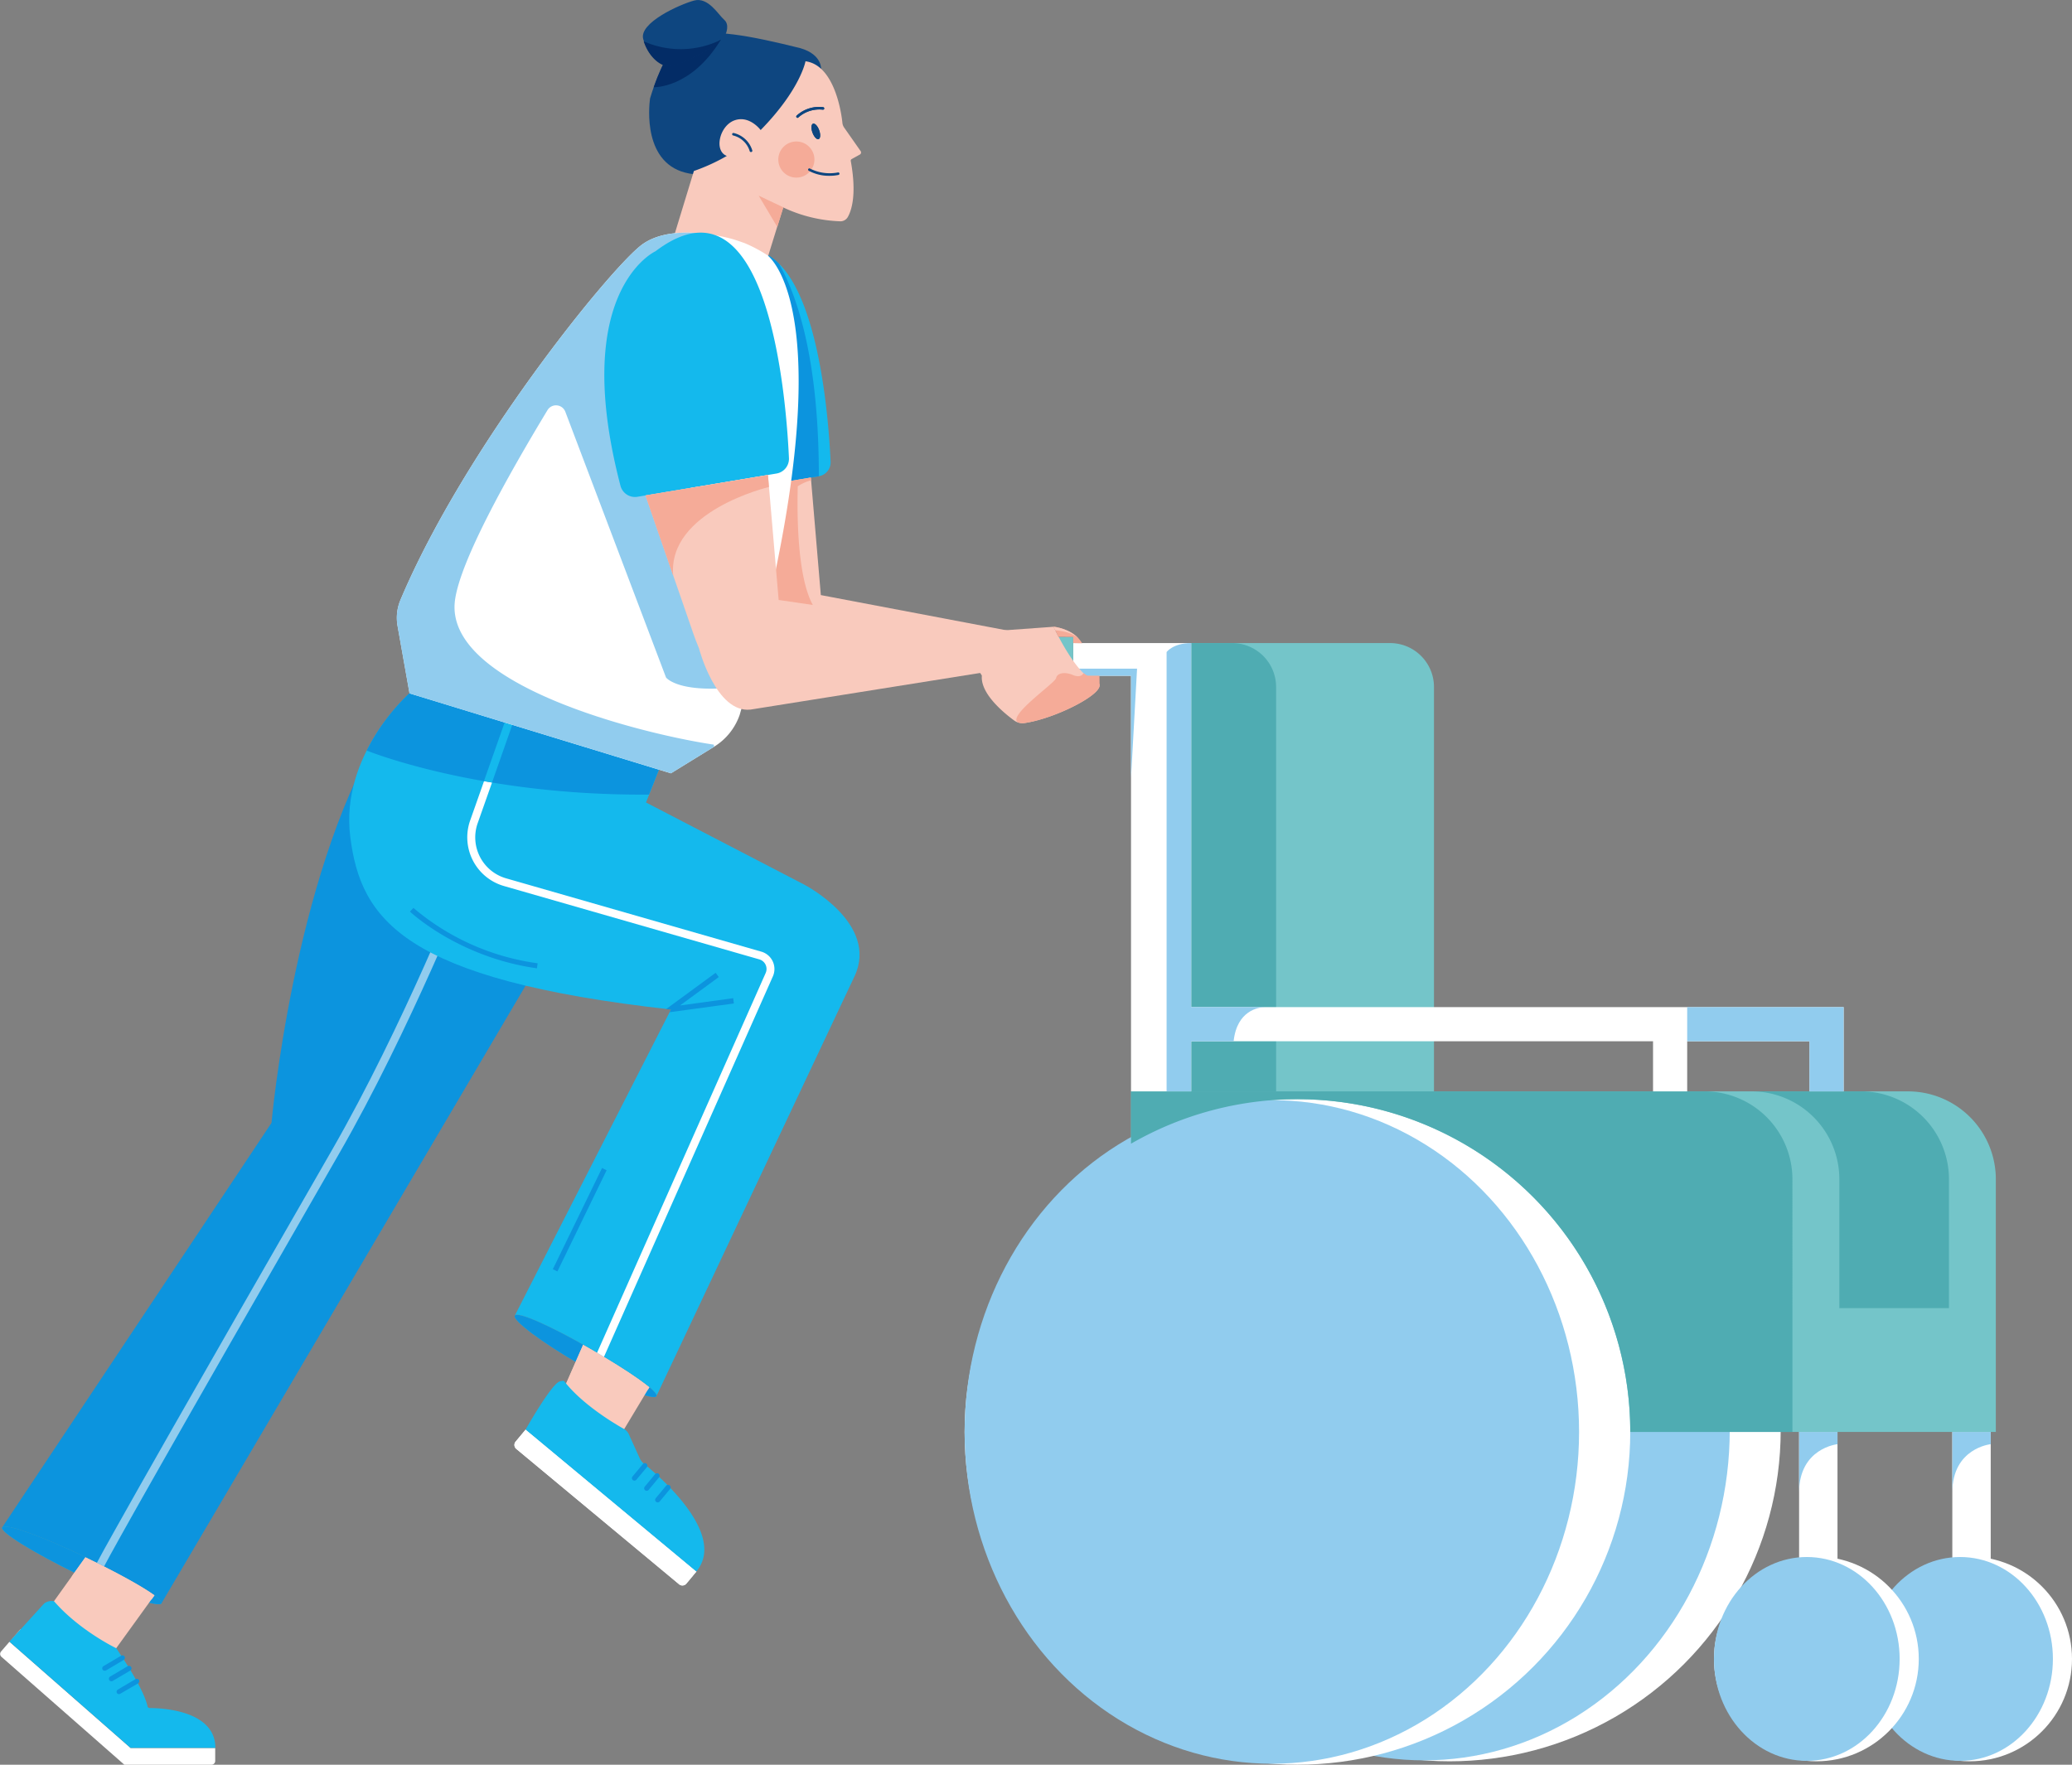 <svg id="Calque_1" data-name="Calque 1" xmlns="http://www.w3.org/2000/svg" viewBox="0 0 623.79 531.38">
  <rect x="0" y="0" width="623.79" height="531.38" fill="#808080" stroke="none"/>
  <defs>
    <style>
      .cls-1 {
        fill: #fff;
      }

      .cls-2 {
        fill: #91ccee;
      }

      .cls-3 {
        fill: #74c5c9;
      }

      .cls-4 {
        fill: #4facb2;
      }

      .cls-5 {
        fill: #fccd45;
      }

      .cls-6 {
        fill: #14b9ed;
      }

      .cls-7 {
        fill: #0c94de;
      }

      .cls-8 {
        fill: #f9cabd;
      }

      .cls-9 {
        fill: #f5ab98;
      }

      .cls-10 {
        fill: #0e4680;
      }

      .cls-11 {
        fill: #032c66;
      }

      .cls-12 {
        fill: none;
      }
    </style>
  </defs>
  <g>
    <g>
      <circle class="cls-1" cx="436.4" cy="430.67" r="99.69"/>
      <ellipse class="cls-2" cx="428.73" cy="430.67" rx="92.02" ry="99.4"/>
      <rect class="cls-1" x="587.76" y="431.18" width="11.56" height="70.77"/>
      <circle class="cls-1" cx="592.96" cy="499.53" r="30.83"/>
      <ellipse class="cls-2" cx="590.09" cy="499.53" rx="27.95" ry="30.69"/>
      <path class="cls-2" d="M587.76,431.18v18.25c0-13.42,11.56-14.56,11.56-14.56v-3.69Z"/>
      <rect class="cls-1" x="541.63" y="431.18" width="11.56" height="70.77"/>
      <circle class="cls-1" cx="546.83" cy="499.53" r="30.83"/>
      <ellipse class="cls-2" cx="543.95" cy="499.53" rx="27.95" ry="30.69"/>
      <path class="cls-2" d="M541.63,431.18v18.25c0-13.42,11.56-14.56,11.56-14.56v-3.69Z"/>
      <path class="cls-3" d="M418.48,193.64H358.61V338.38h73.1V206.88A13.23,13.23,0,0,0,418.48,193.64Z"/>
      <path class="cls-4" d="M371,193.64H358.61V338.38h25.57V206.88A13.23,13.23,0,0,0,371,193.64Z"/>
      <path class="cls-3" d="M574.39,328.63H340.5V431.18H600.86V355.1A26.47,26.47,0,0,0,574.39,328.63Z"/>
      <circle class="cls-1" cx="390.6" cy="431.18" r="100.2"/>
      <ellipse class="cls-2" cx="382.9" cy="431.18" rx="92.49" ry="99.91"/>
      <path class="cls-4" d="M553.75,355.1v38.8h33V355.1a26.47,26.47,0,0,0-26.47-26.47h-33A26.47,26.47,0,0,1,553.75,355.1Z"/>
      <path class="cls-4" d="M513.15,328.63H340.5v15.76a100.23,100.23,0,0,1,150.31,86.79h48.81V355.1A26.47,26.47,0,0,0,513.15,328.63Z"/>
      <polygon class="cls-1" points="507.94 303.26 358.61 303.26 358.61 193.64 340.5 193.64 340.5 193.64 323.09 193.64 323.09 203.49 340.5 203.49 340.5 328.63 358.61 328.63 358.61 313.54 497.66 313.54 497.66 328.63 507.94 328.63 507.94 313.54 544.76 313.54 544.76 328.63 555.04 328.63 555.04 313.54 555.04 307.12 555.04 303.26 507.94 303.26"/>
      <polygon class="cls-2" points="507.94 303.26 507.94 307.12 507.94 313.54 544.76 313.54 544.76 328.63 555.04 328.63 555.04 313.54 555.04 307.12 555.04 303.26 507.94 303.26"/>
      <path class="cls-2" d="M358.61,303.26V193.64c-5.49,0-7.4,2.71-7.4,2.71V328.63h7.4V313.54h12.78c1-9.33,7.54-10.21,9.33-10.28Z"/>
      <polygon class="cls-2" points="340.5 203.49 340.5 234.22 342.32 201.35 323.09 201.35 323.09 203.49 340.5 203.49"/>
      <path class="cls-3" d="M303.61,205.35h19.48V191.79H303.61a6.77,6.77,0,0,0-6.78,6.78h0A6.78,6.78,0,0,0,303.61,205.35Z"/>
      <path class="cls-5" d="M303.61,205.35h19.48v-4H303.61c-3.75,0-6.78-1.25-6.78-2.78A6.78,6.78,0,0,0,303.61,205.35Z"/>
    </g>
    <g>
      <path class="cls-6" d="M212.31,80.47S188,91.57,202.4,146.85a4.24,4.24,0,0,0,4.79,3.11l39.33-6.56a4.24,4.24,0,0,0,3.54-4.36C249.3,122.3,244.28,56.31,212.31,80.47Z"/>
      <path class="cls-7" d="M224.66,75.23l-15.2,34.62c.26,1.78,7.3,24.47,11.47,37.82l25.59-4.27c0-35.31-6.49-54.25-12-64A13.08,13.08,0,0,0,224.66,75.23Z"/>
      <path class="cls-8" d="M239.21,210.17c-9.83,1.15-14.65-17.36-14.65-17.36-.56-1.33-1.08-2.69-1.56-4.06l-13.54-39.17,34.66-5.78,3,35.39,60.49,11.48-.81,8.75Z"/>
      <path class="cls-9" d="M250.06,186.5c-9.72-1.13-10.21-27.6-9.89-40.07a13.16,13.16,0,0,1,4-1.79l-.07-.84-3.89.65-28.79,4.8a15.51,15.51,0,0,0-.8,3.75L223,188.75c.39,1.12.83,2.22,1.27,3.31C239.31,190.16,258.06,187.44,250.06,186.5Z"/>
      <path class="cls-10" d="M241,14.52C247.7,16.47,247.2,21,247.2,21L236.33,38.37s-13.6,16.57-28.76,13.89c-14.14-2.5-12.2-20.22-11.87-22.61,2.85-9.5,7.09-17.3,10.64-18.59,7.41-2.71,19.67-.27,34.65,3.45Z"/>
      <path class="cls-11" d="M206.34,11.06c-3.12,1.14-6.76,7.29-9.54,15.21,0,0,11.27.43,20.22-14.31l-9.68-1.21C207,10.84,206.66,10.94,206.34,11.06Z"/>
      <path class="cls-10" d="M218.47,10.27s1.3-2.81-.46-4.33S213.21-1,208.93.17s-16.68,6.71-15.28,11.61,5,8.21,8,8S214.81,15.05,218.47,10.27Z"/>
      <path class="cls-11" d="M217,12a27.43,27.43,0,0,1-23.21.44c1.5,4.62,5,7.69,7.86,7.51C204.33,19.75,212.63,16.12,217,12Z"/>
      <path class="cls-6" d="M48.65,482.75c-.68,1.4-12.11-2.31-25.27-8.73S0,461.33.65,459.93s12,2.62,25.2,9S49.33,481.36,48.65,482.75Z"/>
      <path class="cls-7" d="M48.65,482.75c-.68,1.4-12.11-2.31-25.27-8.73S0,461.33.65,459.93s12,2.62,25.2,9S49.33,481.36,48.65,482.75Z"/>
      <path class="cls-6" d="M197.62,420.4c-.78,1.35-11.15-2.71-22.87-9.47S154.21,397.5,155,396.16s10.86,3.13,22.58,9.9S198.39,419.06,197.62,420.4Z"/>
      <path class="cls-7" d="M197.62,420.4c-.78,1.35-11.15-2.71-22.87-9.47S154.21,397.5,155,396.16s10.86,3.13,22.58,9.9S198.39,419.06,197.62,420.4Z"/>
      <g>
        <path class="cls-8" d="M177.56,406.06c-.66-.39-1.32-.76-2-1.13l-8.46,19.23,20.2,7.19,8.19-13.63C192.24,415,185.51,410.64,177.56,406.06Z"/>
        <path class="cls-1" d="M150.05,451.09h63.76a1.55,1.55,0,0,1,1.55,1.55v4.75a0,0,0,0,1,0,0H148.5a0,0,0,0,1,0,0v-4.75A1.55,1.55,0,0,1,150.05,451.09Z" transform="translate(31.37 919.82) rotate(-140.25)"/>
        <path class="cls-12" d="M189.44,432.16a3.67,3.67,0,0,0-1.11-1.55l-17-14.15a2.83,2.83,0,0,0-2.9-.45c-2.58,1-10.18,14.44-10.18,14.44l51.4,42.74c9.32-11.2-11.23-28.78-15.74-32.42a4.55,4.55,0,0,1-1.32-1.69Z"/>
        <path class="cls-1" d="M150.05,451.09h63.76a1.55,1.55,0,0,1,1.55,1.55v4.75a0,0,0,0,1,0,0H148.5a0,0,0,0,1,0,0v-4.75A1.55,1.55,0,0,1,150.05,451.09Z" transform="translate(31.37 919.82) rotate(-140.25)"/>
        <path class="cls-6" d="M169.79,415.82c6.3,8.17,18.31,14.59,18.31,14.59l.23.2a3.67,3.67,0,0,1,1.11,1.55l3.14,6.92a4.55,4.55,0,0,0,1.32,1.69c4.51,3.64,25.06,21.22,15.74,32.42l-51.4-42.74S165.84,417,168.42,416A2.9,2.9,0,0,1,169.79,415.82Z"/>
        <path class="cls-7" d="M191,445.85a.74.74,0,0,1-.48-.18.75.75,0,0,1-.1-1.07l3.13-3.77a.76.76,0,0,1,1.07-.09.75.75,0,0,1,.1,1.07l-3.13,3.76A.77.77,0,0,1,191,445.85Z"/>
        <path class="cls-7" d="M194.69,448.9a.78.78,0,0,1-.49-.18.76.76,0,0,1-.09-1.07l3.12-3.77a.77.77,0,0,1,1.08-.09.76.76,0,0,1,.1,1.07l-3.13,3.76A.77.77,0,0,1,194.69,448.9Z"/>
        <path class="cls-7" d="M198,452.39a.75.75,0,0,1-.49-.17.77.77,0,0,1-.1-1.08l3.13-3.76a.76.76,0,1,1,1.17,1l-3.13,3.76A.74.74,0,0,1,198,452.39Z"/>
        <path class="cls-8" d="M177.56,406.06c-.66-.39-1.32-.76-2-1.13l-5.06,11.58h0c10.29-2.83,24.53,2,24.53,2l.47-.79C192.25,415,185.52,410.65,177.56,406.06Z"/>
      </g>
      <path class="cls-7" d="M183.38,254.12l-69.2-32.8C88.27,264.87,81.74,338.11,81.74,338.11L.65,459.93c.68-1.39,12,2.62,25.2,9s23.48,12.4,22.8,13.79Z"/>
      <path class="cls-2" d="M141.78,264l-2.24-.88c-.18.46-18.29,46.13-39.59,83.17-20,34.75-36.15,63-48.06,83.88-7.44,13.06-13.2,23.25-17.13,30.28-2.94,5.25-4.64,8.3-5.59,10.14.74.36,1.45.73,2.16,1.09,3.4-6.46,18.11-32.75,70.7-124.2C123.42,310.31,141.6,264.48,141.78,264Z"/>
      <path class="cls-6" d="M257.25,294c7.5-15.91-15.07-27.6-15.19-27.66l-47.57-24.7L202,222.57l-59.11-18.83-19.58,5s-21,18.39-17.86,43.24,15.82,43,96.55,52l-47,92.14c.78-1.35,10.86,3.13,22.58,9.9s20.83,13,20.06,14.34Z"/>
      <path class="cls-1" d="M179.75,407.33l2.08,1.24L232.68,294a5.44,5.44,0,0,0-3.47-7.44l-76.84-22.08a12.83,12.83,0,0,1-8.56-16.61l11.35-32.19-2.27-.79-11.35,32.18a15.26,15.26,0,0,0,10.16,19.72l76.85,22.08a3,3,0,0,1,1.94,4.16Z"/>
      <path class="cls-7" d="M142.85,203.74l-19.58,5A62.69,62.69,0,0,0,110.39,226s33.48,13.68,85,13.26h0L202,222.57Z"/>
      <path class="cls-6" d="M148.13,235.62l7-19.94-2.27-.79-7.17,20.32Z"/>
      <path class="cls-7" d="M220.94,302.16l-.21-1.59-16,2.19,11.66-8.55-.94-1.29-14.91,10.93L202,304l-.4.79Z"/>
      <path class="cls-8" d="M242.5,18.45S241,26.9,229,39.16c0,0-3.37-4.56-7.9-2.91s-6.23,9.25-2.28,10.7a57.8,57.8,0,0,1-9.92,4.54l-8.63,28.27h.11C202.28,80,229.44,83,231,77.91h0l4.79-15.45A43.68,43.68,0,0,0,253,66.64a2.57,2.57,0,0,0,2.26-1.33c1.15-2.06,2.68-6.88.87-16.83a.55.55,0,0,1,.27-.58l2.48-1.37a.72.72,0,0,0,.24-1l-5-7.14a3,3,0,0,1-.5-1.31C253.3,33.73,251.15,19.59,242.5,18.45Z"/>
      <polygon class="cls-9" points="228.41 58.92 235.84 62.44 234.01 68.34 228.41 58.92"/>
      <path class="cls-10" d="M240.11,35.49a.37.37,0,0,1-.28-.13.38.38,0,0,1,0-.54,10,10,0,0,1,8-2.55.4.4,0,0,1,.31.44.38.38,0,0,1-.44.31,9.46,9.46,0,0,0-7.38,2.37A.4.4,0,0,1,240.11,35.49Z"/>
      <ellipse class="cls-10" cx="245.61" cy="39.59" rx="1.07" ry="2.47" transform="translate(1.31 86.58) rotate(-20.05)"/>
      <path class="cls-10" d="M226.07,45.78a.38.38,0,0,1-.37-.28,6.92,6.92,0,0,0-5-4.71.39.39,0,0,1-.28-.46.38.38,0,0,1,.46-.28,7.68,7.68,0,0,1,5.61,5.26.38.38,0,0,1-.28.46Z"/>
      <circle class="cls-9" cx="239.75" cy="48.04" r="5.44"/>
      <path class="cls-10" d="M249.69,52.94a12.78,12.78,0,0,1-6.21-1.52.38.38,0,0,1,.37-.67,13.09,13.09,0,0,0,8.41,1.18.38.38,0,0,1,.18.74A13,13,0,0,1,249.69,52.94Z"/>
      <path class="cls-10" d="M240.11,35.49a.37.37,0,0,1-.28-.13.38.38,0,0,1,0-.54,10,10,0,0,1,8-2.55.4.4,0,0,1,.31.44.38.38,0,0,1-.44.31,9.46,9.46,0,0,0-7.38,2.37A.4.4,0,0,1,240.11,35.49Z"/>
      <ellipse class="cls-10" cx="245.61" cy="39.59" rx="1.07" ry="2.47" transform="translate(1.31 86.58) rotate(-20.05)"/>
      <path class="cls-1" d="M193.24,73.69c9.64-7.13,27.64-1.6,27.64-1.6,1.81.57,3.13,1.06,3.52,1.21A43,43,0,0,1,231,76.83C232.52,78,255.69,98,223.28,213.18c-.2.69-.39,1.36-.57,2a18.25,18.25,0,0,1-7.74,9.68l-13,8L151.3,217.35h0l-28-8.57-3.61-20.35a13.81,13.81,0,0,1,.87-7.75C140,134.55,183.87,80.63,193.24,73.69Z"/>
      <path class="cls-2" d="M217.32,172.6s-17-46.59-25.61-70.66c11.74-17.15,21.2-29.67,21.2-29.67s.09-.75.17-1.78c-6.05-.81-14.31-.88-19.84,3.2-9.37,6.93-53.17,60.77-72.66,106.88a13.94,13.94,0,0,0-.92,7.86l3.61,20.35,28,8.57h0L202,232.86l13-8-.12-.64c-21.31-3.17-81.36-17.92-77.9-43.51,1.62-11.92,15.84-37.34,27.81-57.15a3,3,0,0,1,5.43.49L200.51,204s4,5.47,24.61,2.46c2.21-8.11,4.12-15.73,5.78-22.88A121.91,121.91,0,0,0,217.32,172.6Z"/>
      <path class="cls-7" d="M161.65,291.57c-23.62-3.29-38.1-16.94-38.24-17.08l1.06-1.1a73,73,0,0,0,37.39,16.67Z"/>
      <path class="cls-6" d="M197.35,75.65s-25.9,11.81-10.55,70.63a4.52,4.52,0,0,0,5.11,3.31l41.84-7a4.5,4.5,0,0,0,3.77-4.64C236.71,120.15,231.37,49.93,197.35,75.65Z"/>
      <g>
        <path class="cls-8" d="M230,212.46l-.36.11Z"/>
        <path class="cls-8" d="M226,213.66c-10.45,1.23-15.58-18.47-15.58-18.47-.6-1.42-1.15-2.86-1.66-4.32l-14.42-41.69L231.2,143l3.22,37.66,64.37,9.4-.86,12.12Z"/>
      </g>
      <path class="cls-9" d="M231.5,146.64l-.3-3.6-36.89,6.14,8.37,24.21h0C200.82,153.88,231.5,146.64,231.5,146.64Z"/>
      <g>
        <path class="cls-8" d="M25.85,469l-.15-.06-13.6,19,19,13.74L46.5,480.36C42.86,477.72,35.05,473.45,25.85,469Z"/>
        <path class="cls-8" d="M25.85,469l-.15-.06-4.12,5.76c15.25-1.23,24,7,24,7l.92-1.27C42.86,477.72,35.05,473.45,25.85,469Z"/>
        <g>
          <polygon class="cls-1" points="2.85 494.36 6.16 490.59 6.22 490.64 2.85 494.36"/>
          <path class="cls-1" d="M2.85,494.36l36.47,32H64.79v3.89a1.13,1.13,0,0,1-1.13,1.13H37.43l-37-32.49a1.14,1.14,0,0,1-.11-1.6Z"/>
        </g>
        <path class="cls-6" d="M13.28,482.85a3.66,3.66,0,0,1,3-.68h0C23.93,491,35,496.31,35,496.31c1.36,2,8.24,12.11,9.41,17.48a.66.66,0,0,0,.65.53c3.23,0,19.78.55,19.78,12H39.32l-36.47-32Z"/>
        <path class="cls-7" d="M31.52,503.08a.76.76,0,0,1-.66-.37.78.78,0,0,1,.27-1l5.34-3.15a.76.76,0,0,1,1.05.27.76.76,0,0,1-.27,1L31.91,503A.78.78,0,0,1,31.52,503.08Z"/>
        <path class="cls-7" d="M33.55,506.26a.76.76,0,0,1-.39-1.42l5.34-3.16a.77.77,0,0,1,.78,1.32l-5.35,3.15A.67.67,0,0,1,33.55,506.26Z"/>
        <path class="cls-7" d="M35.84,510.14a.76.76,0,0,1-.66-.37.78.78,0,0,1,.27-1l5.34-3.15a.76.76,0,0,1,1.05.27.76.76,0,0,1-.27,1L36.23,510A.78.78,0,0,1,35.84,510.14Z"/>
      </g>
      <rect class="cls-7" x="157.59" y="366.51" width="33.88" height="1.53" transform="translate(-232.09 363.57) rotate(-64.06)"/>
      <path class="cls-8" d="M290.21,194.94l6.33-4.72,20.65-1.49c-.39-.92,6.47,14.46,12.56,16.41s-11,11.11-21.34,12.58a4.21,4.21,0,0,1-3.09-.77c-3.06-2.24-10.25-8.11-9.72-13.52"/>
      <path class="cls-9" d="M323.09,191.79v1.85l2.69.05c-2.55-4.4-8.59-5-8.59-5s.54,1.25,1.45,3.06Z"/>
      <path class="cls-8" d="M317.19,188.73l.48,1.07c1.9.14,5.54.68,7.37,2.81C322.22,189.19,317.19,188.73,317.19,188.73Z"/>
      <path class="cls-9" d="M329.75,205.14l-3.55-2.46s-.64,1.65-3.2.57-4.79-.54-5.06.94-14.69,11.31-11.49,13.33a4.32,4.32,0,0,0,2,.2C318.75,216.25,335.87,207.11,329.75,205.14Z"/>
      <path class="cls-9" d="M326.62,203.47s-.14.39-.14.39l4.56,2.53L331,203.5Z"/>
    </g>
  </g>
</svg>
